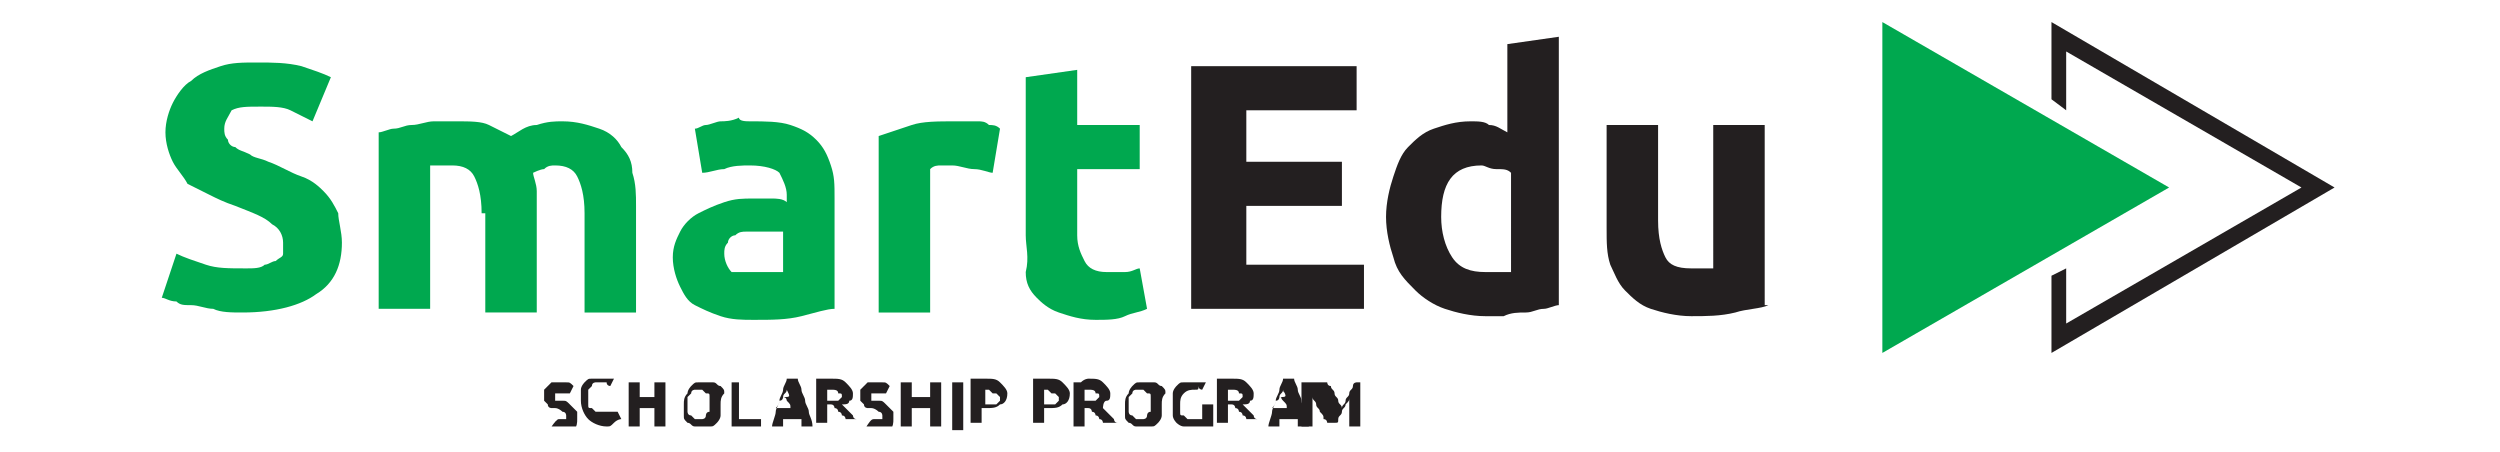 <?xml version="1.0" encoding="utf-8"?>
<!-- Generator: Adobe Illustrator 22.0.1, SVG Export Plug-In . SVG Version: 6.00 Build 0)  -->
<svg version="1.1" id="Layer_1" xmlns="http://www.w3.org/2000/svg" xmlns:xlink="http://www.w3.org/1999/xlink" x="0px" y="0px"
	 viewBox="0 0 68 12.3" style="enable-background:new 0 0 68 12.3;" xml:space="preserve">
<style type="text/css">
	.st0{fill:#00A84F;}
	.st1{fill:#231F20;}
	.st2{clip-path:url(#SVGID_2_);fill:#00A84F;}
	.st3{clip-path:url(#SVGID_4_);fill:#231F20;}
	.st4{clip-path:url(#SVGID_6_);fill:#231F20;}
	.st5{clip-path:url(#SVGID_8_);fill:#231F20;}
	.st6{clip-path:url(#SVGID_10_);fill:#231F20;}
</style>
<g>
	<polygon class="st0" points="51.2,0.6 51.2,9.6 59,5.1 	"/>
	<polygon class="st1" points="55.8,0.6 55.8,2.7 56.2,3 56.2,1.4 62.6,5.1 56.2,8.8 56.2,7.3 55.8,7.5 55.8,9.6 63.5,5.1 	"/>
	<g>
		<defs>
			<rect id="SVGID_1_" x="4.4" y="0.6" width="59.1" height="11"/>
		</defs>
		<clipPath id="SVGID_2_">
			<use xlink:href="#SVGID_1_"  style="overflow:visible;"/>
		</clipPath>
		<path class="st2" d="M6.7,7.3c0.2,0,0.4,0,0.5-0.1c0.1,0,0.2-0.1,0.3-0.1C7.6,7,7.7,7,7.7,6.9c0-0.1,0-0.2,0-0.3
			c0-0.2-0.1-0.4-0.3-0.5C7.2,5.9,6.9,5.8,6.4,5.6C6.1,5.5,5.9,5.4,5.7,5.3C5.5,5.2,5.3,5.1,5.1,5C5,4.8,4.8,4.6,4.7,4.4
			S4.5,3.9,4.5,3.6c0-0.3,0.1-0.6,0.2-0.8C4.8,2.6,5,2.3,5.2,2.2C5.4,2,5.7,1.9,6,1.8c0.3-0.1,0.6-0.1,1-0.1c0.4,0,0.8,0,1.2,0.1
			C8.5,1.9,8.8,2,9,2.1L8.5,3.3C8.3,3.2,8.1,3.1,7.9,3C7.7,2.9,7.4,2.9,7.1,2.9c-0.4,0-0.6,0-0.8,0.1C6.2,3.2,6.1,3.3,6.1,3.5
			c0,0.1,0,0.2,0.1,0.3C6.2,3.9,6.3,4,6.4,4c0.1,0.1,0.2,0.1,0.4,0.2c0.1,0.1,0.3,0.1,0.5,0.2c0.3,0.1,0.6,0.3,0.9,0.4
			c0.3,0.1,0.5,0.3,0.6,0.4c0.2,0.2,0.3,0.4,0.4,0.6C9.2,6,9.3,6.3,9.3,6.6c0,0.6-0.2,1.1-0.7,1.4c-0.4,0.3-1.1,0.5-2,0.5
			c-0.3,0-0.6,0-0.8-0.1c-0.2,0-0.4-0.1-0.6-0.1C5,8.3,4.9,8.3,4.8,8.2C4.6,8.2,4.5,8.1,4.4,8.1l0.4-1.2C5,7,5.3,7.1,5.6,7.2
			C5.9,7.3,6.2,7.3,6.7,7.3"/>
		<path class="st2" d="M13.1,5.8c0-0.5-0.1-0.8-0.2-1c-0.1-0.2-0.3-0.3-0.6-0.3c-0.1,0-0.2,0-0.3,0c-0.1,0-0.2,0-0.3,0v3.9h-1.4V3.6
			c0.1,0,0.3-0.1,0.4-0.1c0.2,0,0.3-0.1,0.5-0.1c0.2,0,0.4-0.1,0.6-0.1c0.2,0,0.4,0,0.6,0c0.4,0,0.7,0,0.9,0.1
			c0.2,0.1,0.4,0.2,0.6,0.3c0.2-0.1,0.4-0.3,0.7-0.3c0.3-0.1,0.5-0.1,0.7-0.1c0.4,0,0.7,0.1,1,0.2c0.3,0.1,0.5,0.3,0.6,0.5
			c0.2,0.2,0.3,0.4,0.3,0.7c0.1,0.3,0.1,0.6,0.1,0.9v2.9h-1.4V5.8c0-0.5-0.1-0.8-0.2-1c-0.1-0.2-0.3-0.3-0.6-0.3
			c-0.1,0-0.2,0-0.3,0.1c-0.1,0-0.3,0.1-0.3,0.1c0,0.1,0.1,0.3,0.1,0.5c0,0.2,0,0.3,0,0.5v2.8h-1.4V5.8z"/>
		<path class="st2" d="M20.6,7.4c0.1,0,0.3,0,0.4,0s0.2,0,0.3,0V6.3c-0.1,0-0.1,0-0.3,0c-0.1,0-0.2,0-0.3,0c-0.1,0-0.3,0-0.4,0
			c-0.1,0-0.2,0-0.3,0.1c-0.1,0-0.2,0.1-0.2,0.2c-0.1,0.1-0.1,0.2-0.1,0.3c0,0.2,0.1,0.4,0.2,0.5C20.1,7.4,20.3,7.4,20.6,7.4
			 M20.4,3.3c0.4,0,0.8,0,1.1,0.1c0.3,0.1,0.5,0.2,0.7,0.4c0.2,0.2,0.3,0.4,0.4,0.7c0.1,0.3,0.1,0.5,0.1,0.9v3
			c-0.2,0-0.5,0.1-0.9,0.2c-0.4,0.1-0.8,0.1-1.3,0.1c-0.3,0-0.6,0-0.9-0.1c-0.3-0.1-0.5-0.2-0.7-0.3c-0.2-0.1-0.3-0.3-0.4-0.5
			c-0.1-0.2-0.2-0.5-0.2-0.8c0-0.3,0.1-0.5,0.2-0.7c0.1-0.2,0.3-0.4,0.5-0.5c0.2-0.1,0.4-0.2,0.7-0.3c0.3-0.1,0.5-0.1,0.8-0.1
			c0.2,0,0.4,0,0.5,0c0.1,0,0.3,0,0.4,0.1V5.3c0-0.2-0.1-0.4-0.2-0.6c-0.1-0.1-0.4-0.2-0.8-0.2c-0.2,0-0.5,0-0.7,0.1
			c-0.2,0-0.4,0.1-0.6,0.1l-0.2-1.2c0.1,0,0.2-0.1,0.3-0.1c0.1,0,0.3-0.1,0.4-0.1c0.1,0,0.3,0,0.5-0.1C20.1,3.3,20.3,3.3,20.4,3.3"
			/>
		<path class="st2" d="M27,4.7c-0.1,0-0.3-0.1-0.5-0.1c-0.2,0-0.4-0.1-0.6-0.1c-0.1,0-0.2,0-0.3,0c-0.1,0-0.2,0-0.3,0.1v3.9h-1.4
			V3.7c0.3-0.1,0.6-0.2,0.9-0.3c0.3-0.1,0.7-0.1,1.2-0.1c0.1,0,0.2,0,0.3,0c0.1,0,0.2,0,0.3,0c0.1,0,0.2,0,0.3,0.1
			c0.1,0,0.2,0,0.3,0.1L27,4.7z"/>
		<path class="st2" d="M27.9,2.1l1.4-0.2v1.5h1.7v1.2h-1.7v1.8c0,0.3,0.1,0.5,0.2,0.7c0.1,0.2,0.3,0.3,0.6,0.3c0.2,0,0.3,0,0.5,0
			c0.2,0,0.3-0.1,0.4-0.1l0.2,1.1c-0.2,0.1-0.4,0.1-0.6,0.2c-0.2,0.1-0.5,0.1-0.8,0.1c-0.4,0-0.7-0.1-1-0.2
			c-0.3-0.1-0.5-0.3-0.6-0.4c-0.2-0.2-0.3-0.4-0.3-0.7C28,7,27.9,6.7,27.9,6.4V2.1z"/>
	</g>
	<polygon class="st1" points="32.4,8.4 32.4,1.8 36.9,1.8 36.9,3 33.9,3 33.9,4.4 36.5,4.4 36.5,5.6 33.9,5.6 33.9,7.2 37.1,7.2 
		37.1,8.4 	"/>
	<g>
		<defs>
			<rect id="SVGID_3_" x="4.4" y="0.6" width="59.1" height="11"/>
		</defs>
		<clipPath id="SVGID_4_">
			<use xlink:href="#SVGID_3_"  style="overflow:visible;"/>
		</clipPath>
		<path class="st3" d="M39.2,5.9c0,0.4,0.1,0.8,0.3,1.1c0.2,0.3,0.5,0.4,0.9,0.4c0.1,0,0.2,0,0.4,0c0.1,0,0.2,0,0.3,0V4.7
			c-0.1-0.1-0.2-0.1-0.4-0.1s-0.3-0.1-0.4-0.1C39.5,4.5,39.2,5,39.2,5.9 M42.4,8.3c-0.1,0-0.3,0.1-0.4,0.1c-0.2,0-0.3,0.1-0.5,0.1
			c-0.2,0-0.4,0-0.6,0.1c-0.2,0-0.4,0-0.5,0c-0.4,0-0.8-0.1-1.1-0.2c-0.3-0.1-0.6-0.3-0.8-0.5C38.2,7.6,38,7.4,37.9,7
			c-0.1-0.3-0.2-0.7-0.2-1.1c0-0.4,0.1-0.8,0.2-1.1C38,4.5,38.1,4.2,38.3,4c0.2-0.2,0.4-0.4,0.7-0.5c0.3-0.1,0.6-0.2,1-0.2
			c0.2,0,0.4,0,0.5,0.1c0.2,0,0.3,0.1,0.5,0.2V1.2L42.4,1V8.3z"/>
		<path class="st3" d="M48.1,8.3c-0.2,0.1-0.6,0.1-0.9,0.2c-0.4,0.1-0.8,0.1-1.2,0.1c-0.4,0-0.8-0.1-1.1-0.2
			c-0.3-0.1-0.5-0.3-0.7-0.5c-0.2-0.2-0.3-0.5-0.4-0.7c-0.1-0.3-0.1-0.6-0.1-1V3.4h1.4V6c0,0.5,0.1,0.8,0.2,1
			c0.1,0.2,0.3,0.3,0.7,0.3c0.1,0,0.2,0,0.3,0c0.1,0,0.2,0,0.3,0V3.4h1.4V8.3z"/>
		<path class="st3" d="M15.2,11.4C15.2,11.4,15.2,11.4,15.2,11.4c0.1,0,0.1,0,0.2,0c0,0,0,0,0,0c0,0,0,0,0-0.1c0,0,0-0.1-0.1-0.1
			c0,0-0.1-0.1-0.2-0.1c0,0-0.1,0-0.1,0c0,0-0.1,0-0.1-0.1c0,0-0.1-0.1-0.1-0.1c0,0,0-0.1,0-0.1c0-0.1,0-0.1,0-0.2
			c0,0,0.1-0.1,0.1-0.1c0,0,0.1-0.1,0.1-0.1s0.1,0,0.2,0c0.1,0,0.2,0,0.2,0c0.1,0,0.1,0,0.2,0.1l-0.1,0.2c0,0-0.1,0-0.1,0
			c0,0-0.1,0-0.2,0c-0.1,0-0.1,0-0.1,0c0,0,0,0,0,0.1c0,0,0,0,0,0.1c0,0,0,0,0,0c0,0,0,0,0.1,0c0,0,0.1,0,0.1,0c0.1,0,0.1,0,0.2,0.1
			c0,0,0.1,0.1,0.1,0.1c0,0,0.1,0.1,0.1,0.1c0,0,0,0.1,0,0.2c0,0.1,0,0.2-0.1,0.3c-0.1,0.1-0.2,0.1-0.4,0.1c-0.1,0-0.1,0-0.2,0
			c0,0-0.1,0-0.1,0c0,0-0.1,0-0.1,0c0,0,0,0-0.1,0l0.1-0.2c0,0,0.1,0,0.1,0.1S15.1,11.4,15.2,11.4"/>
		<path class="st3" d="M16.5,11.6c-0.2,0-0.4-0.1-0.5-0.2c-0.1-0.1-0.2-0.3-0.2-0.5c0-0.1,0-0.2,0-0.3c0-0.1,0.1-0.2,0.1-0.2
			c0.1-0.1,0.1-0.1,0.2-0.1s0.2,0,0.3,0c0.1,0,0.1,0,0.1,0c0,0,0.1,0,0.1,0c0,0,0.1,0,0.1,0c0,0,0,0,0,0l-0.1,0.2c0,0-0.1,0-0.1-0.1
			c-0.1,0-0.1,0-0.2,0c0,0-0.1,0-0.1,0c0,0-0.1,0-0.1,0.1c0,0-0.1,0.1-0.1,0.1c0,0.1,0,0.1,0,0.2c0,0.1,0,0.1,0,0.2
			c0,0.1,0,0.1,0.1,0.1c0,0,0.1,0.1,0.1,0.1c0,0,0.1,0,0.2,0c0,0,0.1,0,0.1,0c0,0,0.1,0,0.1,0c0,0,0,0,0.1,0c0,0,0,0,0.1,0l0.1,0.2
			c0,0-0.1,0-0.2,0.1C16.6,11.6,16.6,11.6,16.5,11.6"/>
	</g>
	<polygon class="st1" points="17.8,10.4 17.8,10.8 17.4,10.8 17.4,10.4 17.1,10.4 17.1,11.6 17.4,11.6 17.4,11.1 17.8,11.1 
		17.8,11.6 18.1,11.6 18.1,10.4 	"/>
	<g>
		<defs>
			<rect id="SVGID_5_" x="4.4" y="0.6" width="59.1" height="11"/>
		</defs>
		<clipPath id="SVGID_6_">
			<use xlink:href="#SVGID_5_"  style="overflow:visible;"/>
		</clipPath>
		<path class="st4" d="M18.7,11c0,0.1,0,0.1,0,0.2c0,0,0,0.1,0.1,0.1c0,0,0.1,0.1,0.1,0.1c0,0,0.1,0,0.1,0c0.1,0,0.1,0,0.1,0
			c0,0,0.1,0,0.1-0.1c0,0,0-0.1,0.1-0.1c0,0,0-0.1,0-0.2s0-0.1,0-0.2s0-0.1-0.1-0.1c0,0-0.1-0.1-0.1-0.1c0,0-0.1,0-0.1,0
			c-0.1,0-0.1,0-0.1,0c0,0-0.1,0-0.1,0.1c0,0-0.1,0.1-0.1,0.1C18.7,10.9,18.7,10.9,18.7,11 M19.6,11c0,0.1,0,0.2,0,0.3
			c0,0.1-0.1,0.2-0.1,0.2c-0.1,0.1-0.1,0.1-0.2,0.1c-0.1,0-0.2,0-0.2,0c-0.1,0-0.2,0-0.2,0c-0.1,0-0.1-0.1-0.2-0.1
			c-0.1-0.1-0.1-0.1-0.1-0.2c0-0.1,0-0.2,0-0.3s0-0.2,0.1-0.3c0-0.1,0.1-0.2,0.1-0.2c0.1-0.1,0.1-0.1,0.2-0.1c0.1,0,0.2,0,0.2,0
			c0.1,0,0.2,0,0.2,0c0.1,0,0.1,0.1,0.2,0.1c0.1,0.1,0.1,0.1,0.1,0.2C19.6,10.8,19.6,10.9,19.6,11"/>
	</g>
	<polygon class="st1" points="19.9,10.4 19.9,11.6 20.7,11.6 20.7,11.4 20.1,11.4 20.1,10.4 	"/>
	<g>
		<defs>
			<rect id="SVGID_7_" x="4.4" y="0.6" width="59.1" height="11"/>
		</defs>
		<clipPath id="SVGID_8_">
			<use xlink:href="#SVGID_7_"  style="overflow:visible;"/>
		</clipPath>
		<path class="st5" d="M21.4,10.6C21.4,10.7,21.4,10.7,21.4,10.6c0,0.1-0.1,0.1-0.1,0.2c0,0,0,0.1-0.1,0.1c0,0,0,0.1-0.1,0.2h0.4
			c0-0.1,0-0.1-0.1-0.2c0,0,0-0.1-0.1-0.1C21.5,10.8,21.5,10.8,21.4,10.6C21.5,10.7,21.5,10.7,21.4,10.6 M21.8,11.6c0,0,0-0.1,0-0.1
			c0,0,0-0.1,0-0.1h-0.5c0,0,0,0.1,0,0.1c0,0,0,0.1,0,0.1h-0.3c0-0.1,0.1-0.3,0.1-0.4c0-0.1,0.1-0.2,0.1-0.3s0.1-0.2,0.1-0.3
			c0-0.1,0.1-0.2,0.1-0.3h0.3c0,0.1,0.1,0.2,0.1,0.3c0,0.1,0.1,0.2,0.1,0.3c0,0.1,0.1,0.2,0.1,0.3c0,0.1,0.1,0.2,0.1,0.4H21.8z"/>
		<path class="st5" d="M22.6,10.6C22.6,10.6,22.6,10.6,22.6,10.6c-0.1,0-0.1,0-0.1,0v0.3h0.1c0.1,0,0.2,0,0.2,0c0,0,0.1-0.1,0.1-0.1
			c0-0.1,0-0.1-0.1-0.1C22.8,10.6,22.7,10.6,22.6,10.6 M22.6,10.3c0.2,0,0.3,0,0.4,0.1c0.1,0.1,0.2,0.2,0.2,0.3c0,0.1,0,0.2-0.1,0.2
			c0,0.1-0.1,0.1-0.2,0.1c0,0,0.1,0.1,0.1,0.1c0,0,0.1,0.1,0.1,0.1c0,0,0.1,0.1,0.1,0.1c0,0,0,0.1,0.1,0.1H23c0,0,0-0.1-0.1-0.1
			c0,0,0-0.1-0.1-0.1c0,0,0-0.1-0.1-0.1c0,0,0-0.1-0.1-0.1h-0.1v0.5h-0.3v-1.2c0.1,0,0.1,0,0.2,0C22.5,10.3,22.6,10.3,22.6,10.3"/>
		<path class="st5" d="M23.8,11.4C23.9,11.4,23.9,11.4,23.8,11.4c0.1,0,0.1,0,0.2,0c0,0,0,0,0,0c0,0,0,0,0-0.1c0,0,0-0.1-0.1-0.1
			c0,0-0.1-0.1-0.2-0.1c0,0-0.1,0-0.1,0c0,0-0.1,0-0.1-0.1c0,0-0.1-0.1-0.1-0.1s0-0.1,0-0.1c0-0.1,0-0.1,0-0.2c0,0,0.1-0.1,0.1-0.1
			c0,0,0.1-0.1,0.1-0.1c0.1,0,0.1,0,0.2,0c0.1,0,0.2,0,0.2,0c0.1,0,0.1,0,0.2,0.1l-0.1,0.2c0,0-0.1,0-0.1,0c0,0-0.1,0-0.2,0
			c-0.1,0-0.1,0-0.1,0c0,0,0,0,0,0.1c0,0,0,0,0,0.1c0,0,0,0,0,0s0,0,0.1,0c0,0,0.1,0,0.1,0c0.1,0,0.1,0,0.2,0.1c0,0,0.1,0.1,0.1,0.1
			c0,0,0.1,0.1,0.1,0.1c0,0,0,0.1,0,0.2c0,0.1,0,0.2-0.1,0.3c-0.1,0.1-0.2,0.1-0.4,0.1c-0.1,0-0.1,0-0.2,0c0,0-0.1,0-0.1,0
			c0,0-0.1,0-0.1,0c0,0,0,0-0.1,0l0.1-0.2c0,0,0.1,0,0.1,0.1C23.7,11.4,23.7,11.4,23.8,11.4"/>
	</g>
	<polygon class="st1" points="25.3,10.4 25.3,10.8 24.8,10.8 24.8,10.4 24.5,10.4 24.5,11.6 24.8,11.6 24.8,11.1 25.3,11.1 
		25.3,11.6 25.6,11.6 25.6,10.4 	"/>
	<rect x="25.9" y="10.4" class="st1" width="0.3" height="1.3"/>
	<g>
		<defs>
			<rect id="SVGID_9_" x="4.4" y="0.6" width="59.1" height="11"/>
		</defs>
		<clipPath id="SVGID_10_">
			<use xlink:href="#SVGID_9_"  style="overflow:visible;"/>
		</clipPath>
		<path class="st6" d="M26.9,10.6C26.8,10.6,26.8,10.6,26.9,10.6c-0.1,0-0.1,0-0.1,0V11h0.1c0.1,0,0.2,0,0.2,0c0,0,0.1-0.1,0.1-0.1
			c0,0,0-0.1,0-0.1c0,0,0,0-0.1-0.1c0,0-0.1,0-0.1,0C26.9,10.6,26.9,10.6,26.9,10.6 M26.8,10.3c0.2,0,0.3,0,0.4,0.1
			c0.1,0.1,0.2,0.2,0.2,0.3c0,0.2-0.1,0.3-0.2,0.3c-0.1,0.1-0.2,0.1-0.4,0.1h-0.1v0.4h-0.3v-1.2c0.1,0,0.1,0,0.2,0
			C26.7,10.3,26.8,10.3,26.8,10.3"/>
		<path class="st6" d="M28.5,10.6C28.4,10.6,28.4,10.6,28.5,10.6c-0.1,0-0.1,0-0.1,0V11h0.1c0.1,0,0.2,0,0.2,0c0,0,0.1-0.1,0.1-0.1
			c0,0,0-0.1,0-0.1c0,0,0,0-0.1-0.1c0,0-0.1,0-0.1,0C28.5,10.6,28.5,10.6,28.5,10.6 M28.5,10.3c0.2,0,0.3,0,0.4,0.1
			c0.1,0.1,0.2,0.2,0.2,0.3c0,0.2-0.1,0.3-0.2,0.3c-0.1,0.1-0.2,0.1-0.4,0.1h-0.1v0.4h-0.3v-1.2c0.1,0,0.1,0,0.2,0
			C28.3,10.3,28.4,10.3,28.5,10.3"/>
		<path class="st6" d="M29.6,10.6C29.6,10.6,29.6,10.6,29.6,10.6c-0.1,0-0.1,0-0.1,0v0.3h0.1c0.1,0,0.2,0,0.2,0c0,0,0.1-0.1,0.1-0.1
			c0-0.1,0-0.1-0.1-0.1C29.8,10.6,29.7,10.6,29.6,10.6 M29.6,10.3c0.2,0,0.3,0,0.4,0.1c0.1,0.1,0.2,0.2,0.2,0.3c0,0.1,0,0.2-0.1,0.2
			S30,11.1,30,11.1c0,0,0.1,0.1,0.1,0.1c0,0,0.1,0.1,0.1,0.1c0,0,0.1,0.1,0.1,0.1c0,0,0,0.1,0.1,0.1H30c0,0,0-0.1-0.1-0.1
			c0,0,0-0.1-0.1-0.1c0,0,0-0.1-0.1-0.1c0,0,0-0.1-0.1-0.1h-0.1v0.5h-0.3v-1.2c0.1,0,0.1,0,0.2,0C29.5,10.3,29.6,10.3,29.6,10.3"/>
		<path class="st6" d="M30.7,11c0,0.1,0,0.1,0,0.2c0,0,0,0.1,0.1,0.1c0,0,0.1,0.1,0.1,0.1c0,0,0.1,0,0.1,0c0.1,0,0.1,0,0.1,0
			c0,0,0.1,0,0.1-0.1c0,0,0-0.1,0.1-0.1c0,0,0-0.1,0-0.2s0-0.1,0-0.2c0-0.1,0-0.1-0.1-0.1c0,0-0.1-0.1-0.1-0.1c0,0-0.1,0-0.1,0
			c-0.1,0-0.1,0-0.1,0c0,0-0.1,0-0.1,0.1c0,0-0.1,0.1-0.1,0.1C30.7,10.9,30.7,10.9,30.7,11 M31.6,11c0,0.1,0,0.2,0,0.3
			c0,0.1-0.1,0.2-0.1,0.2c-0.1,0.1-0.1,0.1-0.2,0.1c-0.1,0-0.2,0-0.2,0c-0.1,0-0.2,0-0.2,0c-0.1,0-0.1-0.1-0.2-0.1
			c-0.1-0.1-0.1-0.1-0.1-0.2c0-0.1,0-0.2,0-0.3s0-0.2,0.1-0.3c0-0.1,0.1-0.2,0.1-0.2c0.1-0.1,0.1-0.1,0.2-0.1c0.1,0,0.2,0,0.2,0
			c0.1,0,0.2,0,0.2,0c0.1,0,0.1,0.1,0.2,0.1c0.1,0.1,0.1,0.1,0.1,0.2C31.6,10.8,31.6,10.9,31.6,11"/>
		<path class="st6" d="M32.5,10.6c-0.1,0-0.2,0-0.3,0.1c-0.1,0.1-0.1,0.2-0.1,0.3c0,0.1,0,0.1,0,0.2c0,0.1,0,0.1,0.1,0.1
			c0,0,0.1,0.1,0.1,0.1c0,0,0.1,0,0.2,0c0,0,0.1,0,0.1,0c0,0,0,0,0.1,0V11h0.3v0.6c0,0-0.1,0-0.2,0c-0.1,0-0.2,0-0.3,0
			c-0.1,0-0.2,0-0.3,0S32,11.5,32,11.5s-0.1-0.1-0.1-0.2c0-0.1,0-0.2,0-0.3c0-0.1,0-0.2,0-0.3c0-0.1,0.1-0.2,0.1-0.2
			c0.1-0.1,0.1-0.1,0.2-0.1c0.1,0,0.2,0,0.2,0c0.1,0,0.1,0,0.2,0c0,0,0.1,0,0.1,0c0,0,0.1,0,0.1,0s0,0,0,0l-0.1,0.2
			c0,0-0.1,0-0.1-0.1C32.6,10.6,32.6,10.6,32.5,10.6"/>
		<path class="st6" d="M33.5,10.6C33.5,10.6,33.5,10.6,33.5,10.6c-0.1,0-0.1,0-0.1,0v0.3h0.1c0.1,0,0.2,0,0.2,0c0,0,0.1-0.1,0.1-0.1
			c0-0.1,0-0.1-0.1-0.1C33.7,10.6,33.6,10.6,33.5,10.6 M33.5,10.3c0.2,0,0.3,0,0.4,0.1c0.1,0.1,0.2,0.2,0.2,0.3c0,0.1,0,0.2-0.1,0.2
			c0,0.1-0.1,0.1-0.2,0.1c0,0,0.1,0.1,0.1,0.1c0,0,0.1,0.1,0.1,0.1c0,0,0.1,0.1,0.1,0.1c0,0,0,0.1,0.1,0.1h-0.3c0,0,0-0.1-0.1-0.1
			c0,0,0-0.1-0.1-0.1c0,0,0-0.1-0.1-0.1c0,0,0-0.1-0.1-0.1h-0.1v0.5h-0.3v-1.2c0.1,0,0.1,0,0.2,0C33.4,10.3,33.5,10.3,33.5,10.3"/>
		<path class="st6" d="M34.9,10.6C34.9,10.7,34.9,10.7,34.9,10.6c0,0.1-0.1,0.1-0.1,0.2c0,0,0,0.1-0.1,0.1c0,0,0,0.1-0.1,0.2h0.4
			c0-0.1,0-0.1-0.1-0.2s0-0.1-0.1-0.1C35,10.8,35,10.8,34.9,10.6C35,10.7,34.9,10.7,34.9,10.6 M35.3,11.6c0,0,0-0.1,0-0.1
			s0-0.1,0-0.1h-0.5c0,0,0,0.1,0,0.1c0,0,0,0.1,0,0.1h-0.3c0-0.1,0.1-0.3,0.1-0.4s0.1-0.2,0.1-0.3s0.1-0.2,0.1-0.3
			c0-0.1,0.1-0.2,0.1-0.3h0.3c0,0.1,0.1,0.2,0.1,0.3c0,0.1,0.1,0.2,0.1,0.3c0,0.1,0.1,0.2,0.1,0.3c0,0.1,0.1,0.2,0.1,0.4H35.3z"/>
		<path class="st6" d="M36.1,10.4c0,0,0,0.1,0.1,0.1c0,0.1,0.1,0.1,0.1,0.2c0,0.1,0.1,0.1,0.1,0.2c0,0.1,0.1,0.1,0.1,0.2
			c0-0.1,0.1-0.1,0.1-0.2c0-0.1,0.1-0.1,0.1-0.2c0-0.1,0.1-0.1,0.1-0.2c0-0.1,0.1-0.1,0.1-0.1H37c0,0.1,0,0.2,0,0.3
			c0,0.1,0,0.2,0,0.3c0,0.1,0,0.2,0,0.3c0,0.1,0,0.2,0,0.3h-0.3c0-0.1,0-0.3,0-0.4c0-0.1,0-0.3,0-0.4c0,0.1,0,0.1-0.1,0.2
			c0,0.1-0.1,0.1-0.1,0.2c0,0.1-0.1,0.1-0.1,0.2c0,0.1,0,0.1-0.1,0.1h-0.2c0,0,0-0.1-0.1-0.1c0-0.1,0-0.1-0.1-0.2
			c0-0.1-0.1-0.1-0.1-0.2c0-0.1-0.1-0.1-0.1-0.2c0,0.1,0,0.3,0,0.4c0,0.1,0,0.3,0,0.4h-0.3c0-0.1,0-0.2,0-0.3c0-0.1,0-0.2,0-0.3
			c0-0.1,0-0.2,0-0.3c0-0.1,0-0.2,0-0.3H36.1z"/>
	</g>
</g>
</svg>
